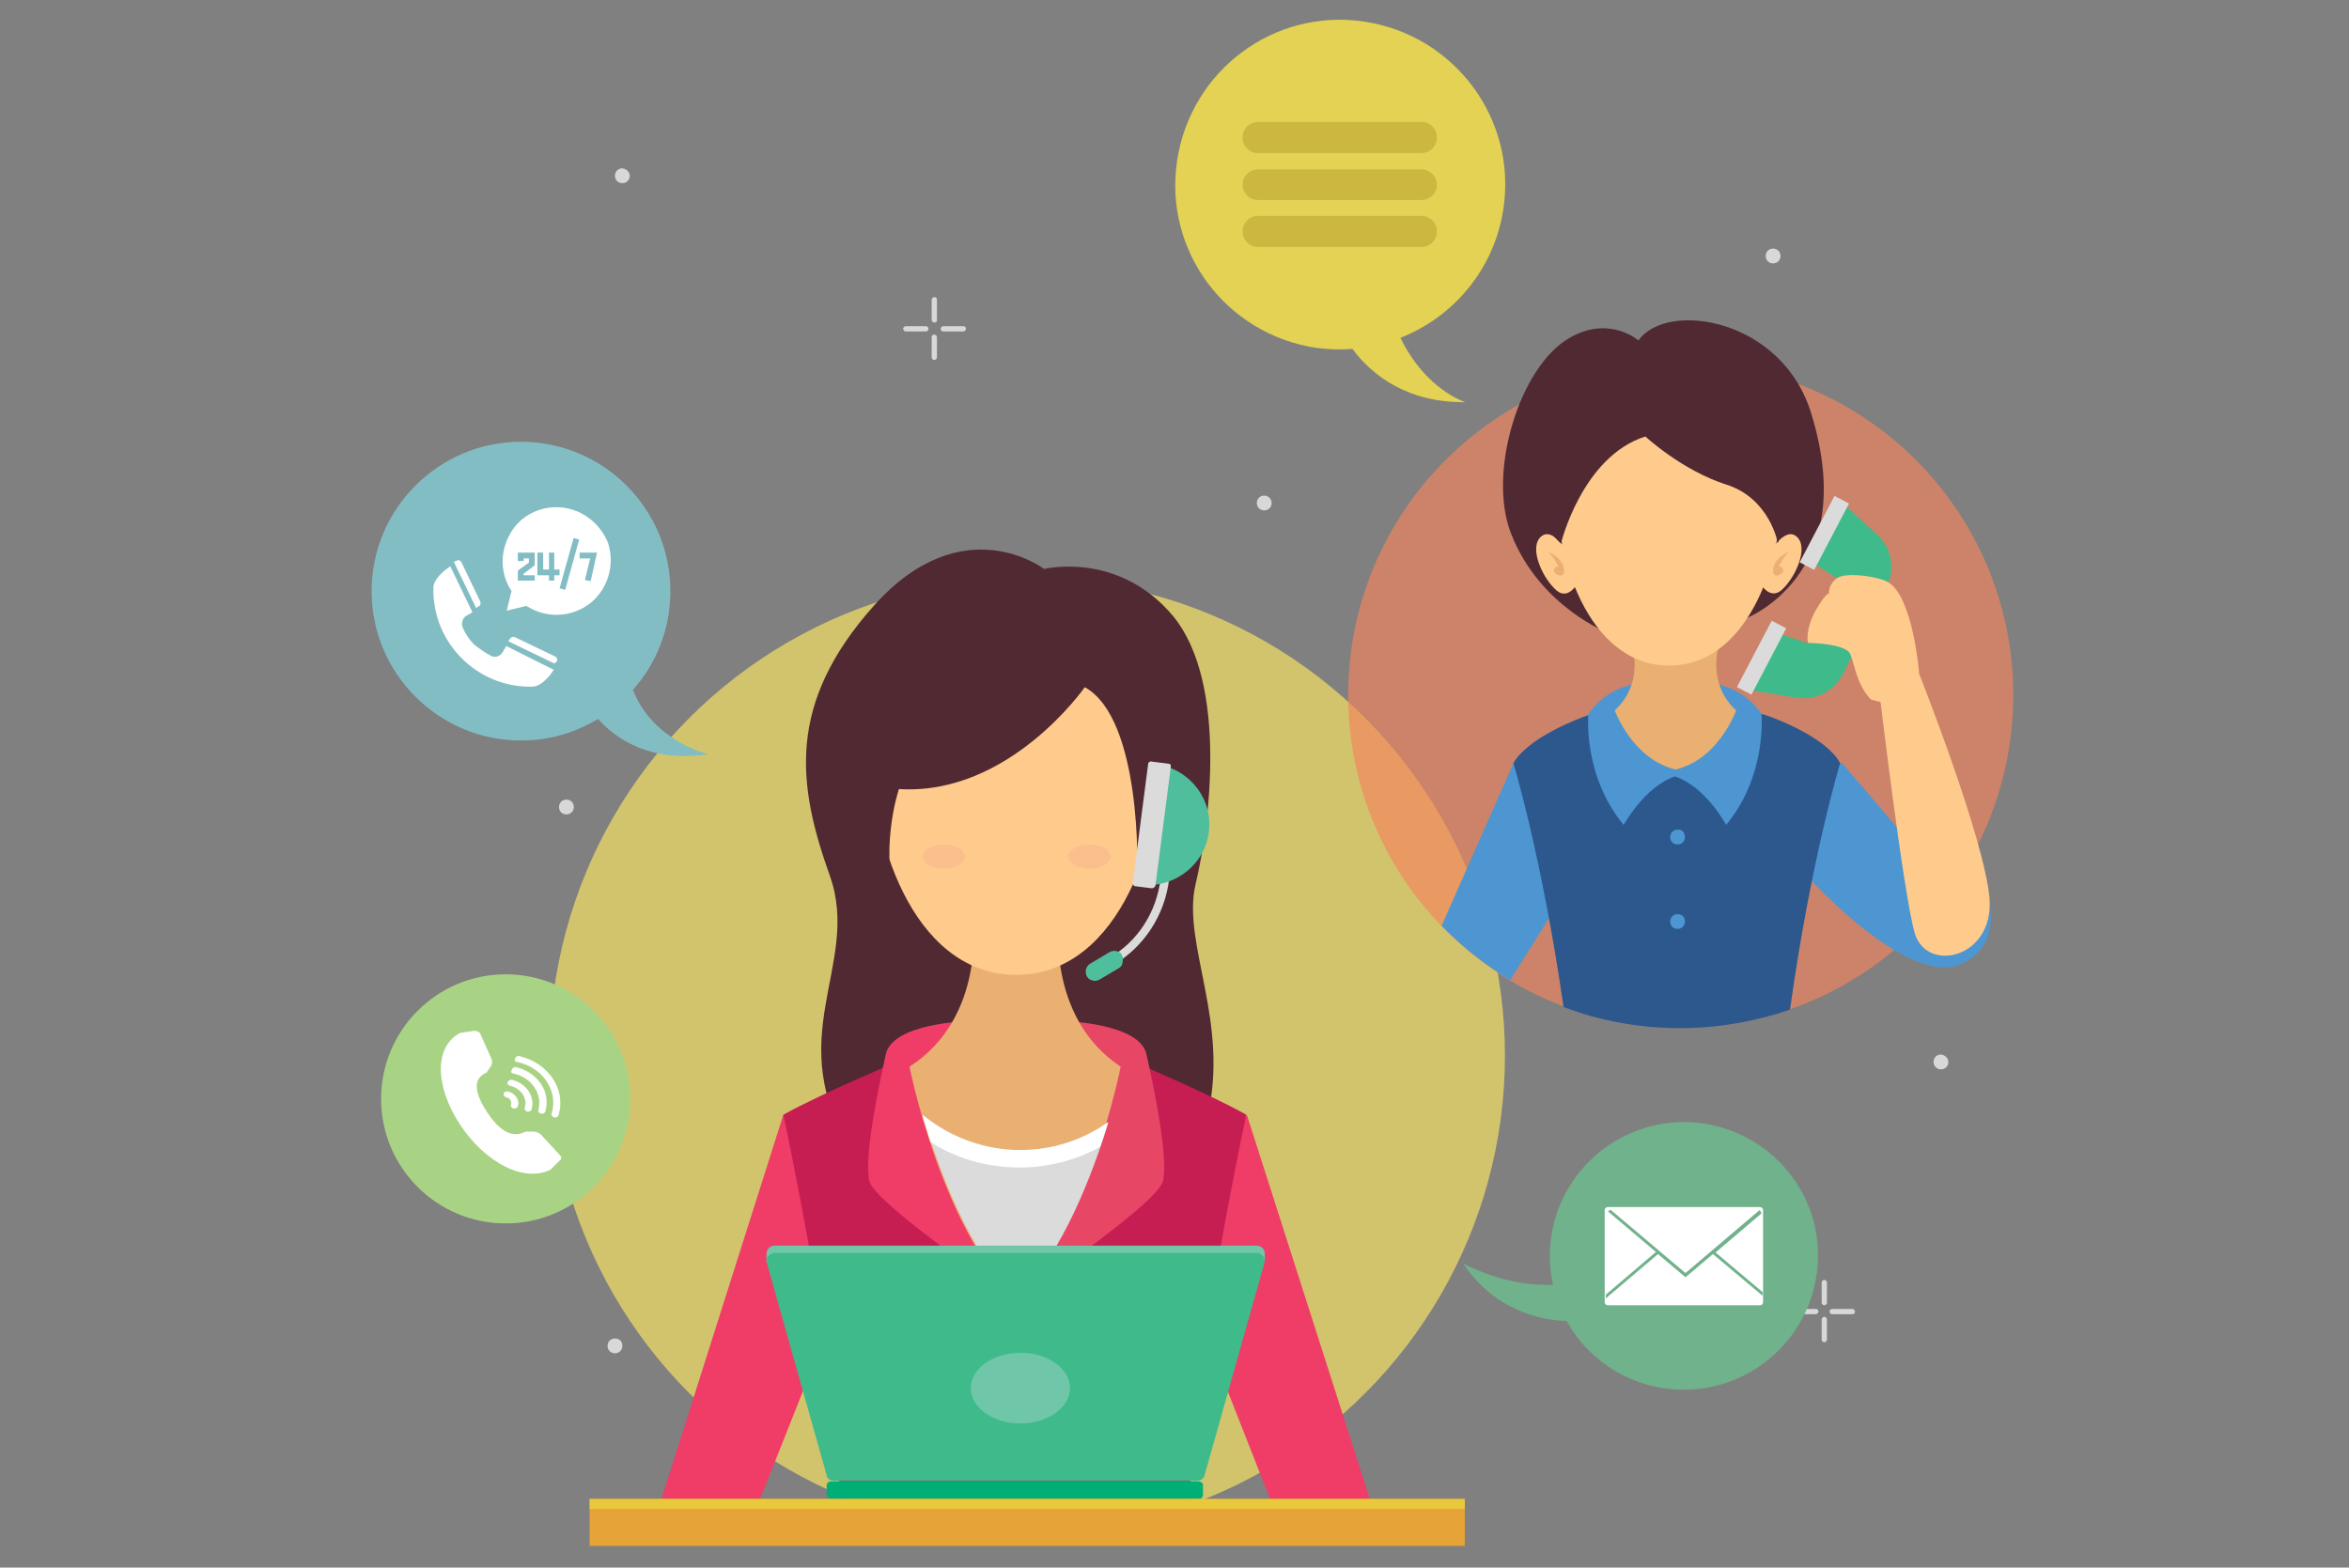 <svg xmlns="http://www.w3.org/2000/svg" width="445" height="297"  xmlns:v="https://vecta.io/nano"><rect width="100%" height="100%" fill="#808080" stroke="none"/><style><![CDATA[.Z{fill:#512932}.a{fill:#eab071}.b{fill:#fecb8d}.c{fill:#dcdbdb}.d{enable-background:new}.e{fill:#4d96d1}]]></style><circle cx="194.6" cy="200" r="90.5" opacity=".65" fill="#fee863" class="d"/><path d="M197.8 107.8s-15.4-11.8-32.2 6.9c-16.7 18.7-14.5 34.1-8.4 51.2s-9.9 30.8 4.8 53.1c8.7 13.2 47.4 9.4 47.4 9.4l12.5-10.9s4 5.2 6.7-5.4c4.6-18.2-4.8-33.3-2.1-44.6s6.1-38-4.2-50.7c-10.4-12.5-24.5-9-24.5-9z" class="Z"/><path d="M148.4 211.2L125.3 284H144l17.6-44.3zm87.8 0l23.3 72.8h-18.9l-17.4-44.3z" fill="#ef3d68"/><path d="M214.7 201.2l-22.4 5.9-22.4-5.9s-14.1 5.9-21.5 10c0 0 10.4 48.2 10.7 72.8h66.3c.3-24.6 10.7-72.8 10.7-72.8-7.3-4.1-21.4-10-21.4-10z" fill="#c61e53"/><path d="M183 193.5s-14 .4-15.2 6.3c-1.3 5.9-4.2 19.5-3.1 24 1.1 4.4 27.7 22.3 27.7 22.3v-51.5l-9.4-1.1z" fill="#ef3d68"/><path d="M202 193.5s14 .4 15.2 6.3c1.3 5.9 4.2 19.5 3.1 24-1.1 4.4-27.7 22.3-27.7 22.3v-51.5l9.4-1.1z" fill="#e74765"/><path d="M200.6 174l-8.2-9.3-8.1 9.3s2.6 18.7-12 28.1c0 0 5.8 29.7 20 44.1 14.2-14.2 20-44.1 20-44.1-14.2-9.4-11.7-28.1-11.7-28.1z" class="a"/><path d="M219.4 144.5c-1.3-20.8-25.2-21.7-26.8-21.8h0-.2c-1.7.1-25.5 1.1-26.8 21.8-.8 12.2 6.6 40.1 26.8 40.2h.2c20.2-.1 27.6-28 26.8-40.2z" class="b"/><path d="M205.5 130.2s-14.3 20.6-35.2 19.3c0 0-4.1 11.8 0 24.3l-8.4-25.5 5.4-20.6 31.4-7.5 14.6 2.9 9.6 10.4 2 29-9.5 2.8c.1.1 1-29.1-9.9-35.1z" class="Z"/><path d="M193.3 217.9c-7.1 0-13.5-2.6-18.5-6.7 2.9 9.9 8.5 25.6 17.8 34.9 8.8-8.8 14.3-23.5 17.4-33.5-4.8 3.3-10.6 5.3-16.7 5.3z" class="c"/><path d="M174.7 211.2l1.6 5.2c4.9 3.1 10.7 4.8 16.9 4.8 5.4 0 10.7-1.4 15.2-3.9a81.48 81.48 0 0 0 1.5-4.7c-4.7 3.4-10.4 5.3-16.7 5.3-6.9 0-13.5-2.6-18.5-6.7z" fill="#fff"/><path d="M173.6 148.9s1.8-3.8 5.4-4.7 4.4 3.3 4.4 3.3-3.8-3.3-9.8 1.4z" class="Z"/><path d="M182.8 162.3c0 1.3-1.9 2.3-4 2.3-2.2 0-4-1.1-4-2.3 0-1.3 1.9-2.3 4-2.3 2.2 0 4 1 4 2.3zm27.6 0c0 1.3-1.9 2.3-4 2.3-2.2 0-4-1.1-4-2.3 0-1.3 1.9-2.3 4-2.3 2.2 0 4 1 4 2.3z" opacity=".1" fill="#e54994" class="d"/><path d="M209.7 183.5l-.7-1.4c5.7-2.8 9.6-8.2 10.7-14.5l.9-5.9 1.6.2-.9 5.9c-1.2 6.8-5.5 12.6-11.6 15.7z" class="c"/><path d="M212 183.4l-3.7 2.2c-.4.2-.8.3-1.2.2-.5-.1-.9-.3-1.2-.8h0c-.1-.2-.2-.5-.2-.7-.1-.6.2-1.3.8-1.7l3.7-2.2c.5-.3 1.1-.3 1.6-.1.3.1.6.3.7.6h0c.2.3.3.7.2 1.1 0 .6-.2 1.1-.7 1.4zm8.1-38.4l-3.1 22.7c5.9.2 11.2-4 12-10s-3.2-11.4-8.9-12.7z" fill="#4fbe9c"/><path d="M218.2 168.3l-3.2-.4c-.1 0-.1-.1-.2-.1-.1-.1-.2-.3-.2-.6l2.9-22.4c0-.2.1-.4.4-.5.1 0 .1-.1.3 0l3.2.4c.1 0 .2.1.3.1.1.1.1.3.1.5l-2.9 22.4a.76.76 0 0 1-.2.4c-.2.1-.3.2-.5.2z" class="c"/><path d="M239.6 237.7c.1-.9-.6-1.7-1.6-1.7h-91.2a1.58 1.58 0 0 0-1.6 1.6v1.5l.3-.1 11.1 39.1c.1.7.8 1.1 1.5 1.1h68.6c.7 0 1.4-.5 1.5-1.1l11.1-39.1h.3v-1.3z" fill="#6fc6a8"/><path d="M195.1 237.4h-48.3c-1.1 0-1.9 1.1-1.5 2l11.3 40.1c.1.7.8 1.1 1.5 1.1h68.6c.7 0 1.4-.5 1.5-1.1l11.3-40.1a1.54 1.54 0 0 0-1.5-2h-42.9z" fill="#3fba8b"/><ellipse cx="193.3" cy="263" rx="9.4" ry="6.7" fill="#6fc6a8"/><path d="M227.2 284h-69.8c-.1 0-.1 0-.2-.1-.3-.1-.6-.4-.6-.7v-1.7c0-.1.1-.4.1-.5.1-.1.4-.3.6-.3h69.8c.2 0 .4.1.6.2.1.1.2.3.2.6v1.7c0 .2-.1.4-.2.6-.1 0-.3.2-.5.2z" fill="#00af75"/><path d="M111.7 284h165.8v8.9H111.7z" fill="#e5a338"/><path d="M111.7 284h165.8v1.9H111.7z" fill="#e9c83c"/><circle cx="318.4" cy="131.7" r="63" opacity=".65" fill="#f5845d" class="d"/><path d="M273.1 175.4a64.79 64.79 0 0 0 13 10.3l12.7-20.3-12-21-13.7 31zm68.7-10s19.3 21.7 29.6 17.3c10.2-4.4 3.7-17.3 3.7-17.3l-10.4-2.4-15.8-18.5-7.4 3.9.3 17z" class="e"/><path d="M334.5 135.5c-.2-.1-.3-.1-.3-.1l-16.5-3.8h0l-16.5 3.8s-.1 0-.3.1c-1.9.6-11.5 4.3-14.2 9.1 0 0 5.4 17.7 9.5 46.2 6.9 2.6 14.3 4 22.1 4 7.3 0 14.3-1.3 20.8-3.5 4-28.7 9.5-46.7 9.5-46.7-2.5-4.8-12.2-8.5-14.1-9.1z" fill="#2c588e"/><path d="M333.7 135.3c-4.2-6.2-10.8-5.9-10.8-5.9h-11.2s-6.6-.2-10.8 5.9c0 0-1.1 11.6 6.7 21 0 0 3.9-7.2 9.7-9.2 5.9 2 9.7 9.2 9.7 9.2 7.8-9.4 6.7-21 6.7-21z" class="e"/><path d="M326.2 120.5l-8.8-2.9-8.8 2.9s3.7 8.2-2.7 14.1c0 0 3.3 9.2 11.5 11.2 8.2-1.9 11.5-11.2 11.5-11.2-6.4-5.9-2.7-14.1-2.7-14.1z" class="a"/><path d="M310.4 64.5s-5.6-4.9-13.2-.4c-9.4 5.5-15.5 25.6-10.9 37.1 5.4 13.8 18.5 18.8 18.5 18.8l25.4-2.6s22.4-7.9 13-38.8c-5.4-18.4-27.5-21.7-32.8-14.1z" class="Z"/><g class="b"><path d="M337.2 94.5c-1.1-16.2-19.7-17-21-17h0c-1.3 0-20 .8-21 17-.6 9.6 5.2 31.6 21 31.6h0c15.8 0 21.6-22 21-31.6z"/><path d="M297.5 105.4s-3.2-5.9-5.6-3.7c-2.3 2.1.3 7.8 2.9 10.1s4.5-2.1 4.5-2.1l-1.8-4.3z"/></g><path d="M293.2 104.5s3.2 1.2 3.1 3.8c-.1 1.5-2.1.4-1.9-.3.1-.7.8-.7.8-.7s-1-2.1-2-2.8z" class="a"/><path d="M334.8 105.4s3.2-5.9 5.6-3.7c2.3 2.1-.3 7.8-2.9 10.1-2.6 2.2-4.5-2.1-4.5-2.1l1.8-4.3z" class="b"/><path d="M339 104.5s-3.2 1.2-3.1 3.8c.1 1.5 2.1.4 1.9-.3-.1-.7-.8-.7-.8-.7s1-2.1 2-2.8z" class="a"/><path d="M349.2 127.6l8.2-16.5c.8-1.6 1.1-3.3.8-4.9-.2-1.9-1.2-3.6-2.6-4.9l-6.9-6.3-5.9 11.3 6.4 4-6.7 11.6-6.6-2.2-5.3 10.9 9.7 1.6c2 .3 4-.1 5.7-1.1 1.3-.9 2.4-2 3.2-3.5z" fill="#3fba8b"/><path d="M295.7 103s4-16.5 16-20.3c0 0 6.9 6.4 15.3 9.1 8.3 2.6 9.8 11.1 9.8 11.1l3.9-12-7.7-14.6-23.4-6-19.8 13.9v12.7l5.9 6.1z" class="Z"/><g class="b"><path d="M363.6 127.9s-1.1-14.7-5.9-17.6c-1.9-1.1-8.1-2-9.8-.7-1.7 1.4-1.4 2.9-1.4 2.9s-.4-.5-2.5 3.1c-2.1 3.7-1.5 6.2-1.5 6.2s7.2.1 8 2.1c.9 2 1.1 5.6 3.9 8.6 0 0 7.4 3 9.2-4.6z"/><path d="M359.2 123.8l4.5 4.2s12.2 30.8 13.2 42.2c.9 11.4-12 14.3-14.2 6.5-2.2-7.9-6.7-45.8-6.7-45.8l3.2-7.1z"/></g><path d="M319.2 158.6c0 .8-.6 1.4-1.4 1.4s-1.4-.6-1.4-1.4.6-1.4 1.4-1.4c.8-.1 1.4.5 1.4 1.4zm0 16c0 .8-.6 1.4-1.4 1.4s-1.4-.6-1.4-1.4.6-1.4 1.4-1.4 1.4.5 1.4 1.4z" class="e"/><path d="M340.938 106.54l6.592-12.577 2.746 1.439-6.592 12.577zm-11.89 23.64l6.592-12.577 2.746 1.439-6.592 12.577z" class="c"/><path d="M277.6 76.2s-7.5-2.3-12.3-12.2c10-3.9 17.8-13 19.5-24.4 2.6-17-9.2-32.9-26.3-35.5s-32.9 9.2-35.5 26.3 9.2 32.9 26.3 35.5c2.3.3 4.7.4 6.9.2 3.8 5.1 10.5 10.2 21.4 10.1z" fill="#e3d253"/><path d="M177 61.1c-.2 0-.5-.2-.5-.5v-3.8c0-.2.2-.5.5-.5a.47.47 0 0 1 .5.5v3.8c0 .4-.2.5-.5.5zm.5 6.6v-3.8c0-.2-.2-.5-.5-.5a.47.47 0 0 0-.5.5v3.8c0 .2.2.5.5.5s.5-.3.5-.5zm5.5-5.4c0-.2-.2-.5-.5-.5h-3.8c-.2 0-.5.2-.5.5 0 .2.2.5.5.5h3.8c.2 0 .5-.3.5-.5zm-7.1 0c0-.2-.2-.5-.5-.5h-3.8c-.2 0-.5.2-.5.5 0 .2.2.5.5.5h3.8c.3 0 .5-.3.5-.5zm169.7 185c-.2 0-.5-.2-.5-.5V243c0-.2.2-.5.5-.5.2 0 .5.2.5.5v3.8c0 .3-.3.5-.5.5zm.5 6.5V250c0-.2-.2-.5-.5-.5-.2 0-.5.2-.5.5v3.8c0 .2.2.5.5.5s.5-.3.5-.5zm5.3-5.3c0-.2-.2-.5-.5-.5h-3.8c-.2 0-.5.2-.5.5 0 .2.2.5.5.5h3.8c.4 0 .5-.3.5-.5zm-6.9 0c0-.2-.2-.5-.5-.5h-3.8c-.2 0-.5.2-.5.5 0 .2.2.5.5.5h3.8c.2 0 .5-.3.5-.5zM91.4 195.4c-.2 0-.5-.2-.5-.5v-3.8c0-.2.2-.5.5-.5a.47.47 0 0 1 .5.5v3.8c0 .2-.3.5-.5.5zm.5 6.6v-3.8c0-.2-.2-.5-.5-.5a.47.47 0 0 0-.5.5v3.8c0 .2.2.5.5.5.2-.1.5-.3.5-.5zm5.3-5.5c0-.2-.2-.5-.5-.5h-3.8c-.2 0-.5.2-.5.5 0 .2.2.5.5.5h3.8a.47.47 0 0 0 .5-.5zm-7 0c0-.2-.2-.5-.5-.5h-3.8c-.2 0-.5.2-.5.5 0 .2.2.5.5.5h3.8a.47.47 0 0 0 .5-.5zm29.1-163.2c0 .8-.6 1.4-1.4 1.4s-1.4-.6-1.4-1.4.6-1.4 1.4-1.4c.8.1 1.4.7 1.4 1.4zm218 15.2c0 .8-.6 1.4-1.4 1.4s-1.4-.6-1.4-1.4.6-1.4 1.4-1.4 1.4.6 1.4 1.4zm31.8 152.7c0 .8-.6 1.4-1.4 1.4s-1.4-.6-1.4-1.4.6-1.4 1.4-1.4c.8.1 1.4.7 1.4 1.4zM240.9 95.3c0 .8-.6 1.4-1.4 1.4s-1.4-.6-1.4-1.4.6-1.4 1.4-1.4 1.4.7 1.4 1.4zm-132.2 57.6c0 .8-.6 1.4-1.4 1.4s-1.4-.6-1.4-1.4.6-1.4 1.4-1.4 1.4.6 1.4 1.4zm9.2 102.1c0 .8-.6 1.4-1.4 1.4s-1.4-.6-1.4-1.4.6-1.4 1.4-1.4 1.4.5 1.4 1.4z" opacity=".69" fill="#fff"/><path d="M319 212.6c-14 0-25.4 11.4-25.4 25.4 0 1.9.2 3.7.6 5.4-8.9.5-17-4-17-4 5.7 8.6 14.2 10.7 19.6 10.9 4.3 7.8 12.7 13 22.2 13 14 0 25.4-11.4 25.4-25.4.1-13.8-11.3-25.3-25.4-25.3z" fill="#70b28b"/><path d="M269.3 29h-31c-1.6 0-2.9-1.3-2.9-2.9V26c0-1.6 1.3-2.9 2.9-2.9h31c1.6 0 2.9 1.3 2.9 2.9v.1c0 1.6-1.3 2.9-2.9 2.9zm0 8.9h-31c-1.6 0-2.9-1.3-2.9-2.9h0c0-1.6 1.3-2.9 2.9-2.9h31c1.6 0 2.9 1.3 2.9 2.9v.1c0 1.5-1.3 2.8-2.9 2.8zm0 8.9h-31c-1.6 0-2.9-1.3-2.9-2.9v-.1c0-1.6 1.3-2.9 2.9-2.9h31c1.6 0 2.9 1.3 2.9 2.9v.1c0 1.6-1.3 2.9-2.9 2.9z" fill="#ccb840"/><path d="M119.9 130.7c4.4-4.9 7.1-11.5 7.1-18.7 0-15.6-12.7-28.3-28.3-28.3S70.4 96.4 70.4 112s12.7 28.3 28.3 28.3c5.4 0 10.3-1.5 14.6-4.1 3.2 3.6 9.7 8.4 21 6.7 0 .1-10.6-2.4-14.4-12.2z" fill="#83bdc4"/><path d="M105.5 125.2c.1-.1.1-.3 0-.5-.1-.1-.1-.2-.3-.3l-7.7-3.7c-.2-.1-.6 0-.8.2l-.4.6 8.7 4.2c.4-.2.5-.4.5-.5zm-9.6-2.8l-.7 1.2c-.5.8-1.5 1.1-2.3.6-1.1-.6-2.1-1.3-3.1-2.1-.9-.9-1.6-2-2.1-3.1-.4-.8-.1-1.9.6-2.3l1.2-.7-4.2-8.7c-1.6 1.1-3.2 2.6-3.2 4.1v.6c.1 9.9 8.2 18 18.1 18.1h.6c1.5 0 3.1-1.6 4.1-3.2l-9-4.5zm-8.5-15.9c-.1-.1-.1-.2-.3-.3-.1-.1-.3-.1-.5 0s-.4.1-.6.3l4.2 8.7.6-.4c.2-.1.3-.5.2-.8l-3.6-7.5zm18-10.4c-3.8 0-7.2 2-8.9 5.3-1.8 3.3-1.7 7.3.3 10.4l.1.2-.9 3.7 3.7-.9.2.1c3.7 2.3 8.4 2.1 11.9-.6 3.4-2.7 4.7-7.3 3.4-11.4-1.6-4-5.4-6.8-9.8-6.8z" fill="#fff"/><path d="M101.3 107.1l-2.1 1.6v.3h2.1v1h-3.2v-1.9l2.1-1.5v-.8h-1v.5h-1.1v-1.6h3.2zm4.7 1.9h-1v1h-1v-1h-2.2v-4.3h1.1v3.2h1.1v-3.2h1v3.2h1zm.013 2.464l2.654-9.538 1.06.295-2.654 9.538zm5.887-1.364l-1.1-.2 1-4.1h-2v-1.1h3.3z" fill="#83bdc4"/><circle cx="95.8" cy="208.2" r="23.6" fill="#a9d384"/><path d="M106.1 218.9l-3.6-3.9c-.3-.3-.9-.6-1.4-.6h-1.5c-1.3.6-3.9 1.6-7.4-3.8s-1.3-6.8 0-7.4l.8-1.2c.2-.3.3-.9.1-1.4l-2.1-4.7c-.1-.4-.7-.6-1.2-.6l-2.6.4c-4.9 2.5-4.9 9.9-.1 17.3 4.9 7.4 12.2 11.1 17.2 8.6l1.7-1.7c.4-.2.4-.7.1-1zM98 201.2c4.9 1.1 7.8 5.5 6.5 9.8-.1.3.1.6.5.7.3.1.7-.1.8-.4 1.5-4.9-1.9-9.9-7.4-11.2-.3-.1-.7.1-.8.4-.2.4 0 .7.4.7zm-.7 2.2c3.5.8 5.5 3.9 4.7 6.9-.1.3.1.6.5.7.3.1.7-.1.8-.4 1.1-3.7-1.4-7.4-5.5-8.4-.3-.1-.7.1-.8.4-.3.5-.1.8.3.8zm-.7 2.3c2.1.5 3.4 2.4 2.8 4.2-.1.3.1.6.5.7.3.1.7-.1.8-.4.7-2.4-.9-4.9-3.7-5.6-.3-.1-.7.1-.8.4-.2.2 0 .6.4.7zm-.7 2.2c.7.1 1.1.8.9 1.4-.1.3.1.6.5.7.3.1.7-.1.8-.4.4-1.2-.5-2.5-1.9-2.8-.3-.1-.7.1-.8.4 0 .3.1.6.5.7zm237.5 39.4h-28.8c-.3 0-.6-.2-.6-.6v-17.4c0-.3.2-.6.6-.6h28.8c.3 0 .6.2.6.6v17.4c0 .4-.3.6-.6.6z" fill="#fff"/><path d="M333.3 229.3l-14 11.9-14.2-12c-.1.1-.3.2-.5.3l9.1 7.7-9.5 8.1v.7l9.9-8.4 5.2 4.4 5.2-4.4 9.4 7.9v-.7l-8.9-7.5 8.7-7.4c-.1-.3-.2-.5-.4-.6z" fill="#70b28b"/></svg>